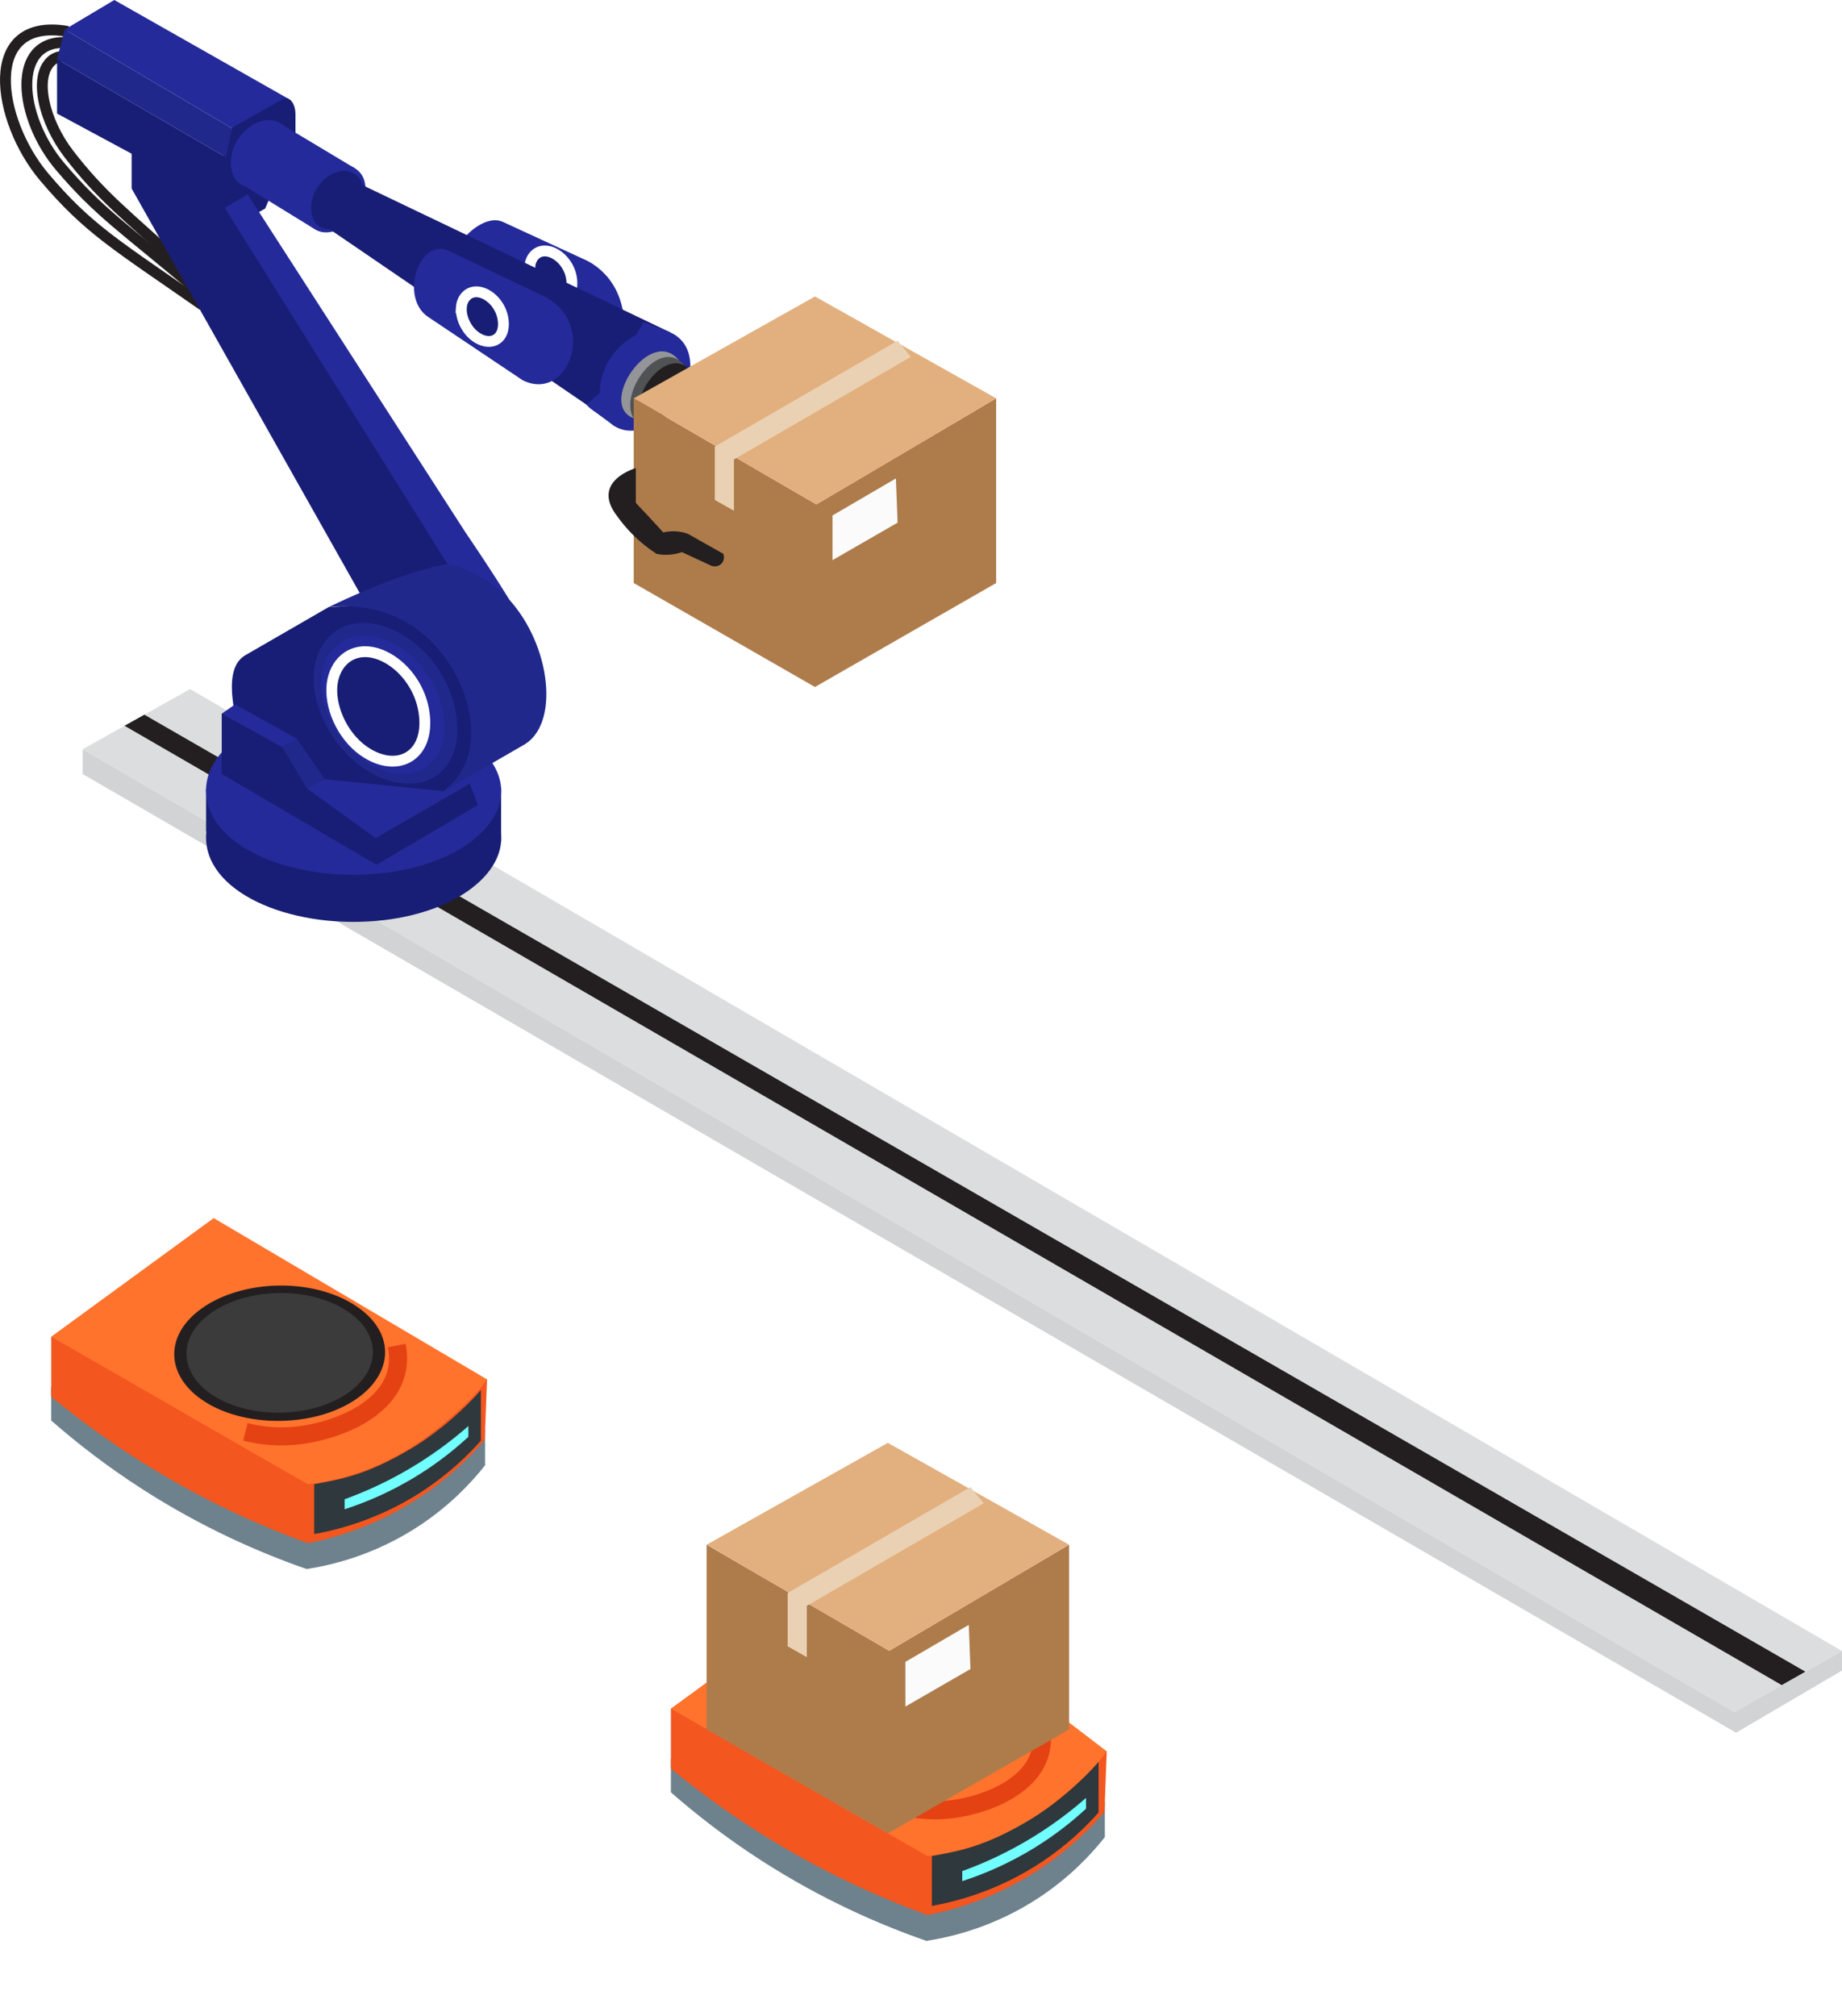 <svg xmlns="http://www.w3.org/2000/svg" xmlns:xlink="http://www.w3.org/1999/xlink" viewBox="0 0 509.41 557.4"><defs><filter id="b" x="3.84" y="373.4" width="151" height="81" filterUnits="userSpaceOnUse"><feGaussianBlur stdDeviation="5"></feGaussianBlur></filter><filter id="f" x="174.84" y="475.4" width="151" height="82" filterUnits="userSpaceOnUse"><feGaussianBlur stdDeviation="5"></feGaussianBlur></filter><filter id="p" x="46.84" y="198.4" width="112" height="77" filterUnits="userSpaceOnUse"><feGaussianBlur stdDeviation="5"></feGaussianBlur></filter><filter id="r" x="103.84" y="48.4" width="75" height="68" filterUnits="userSpaceOnUse"><feGaussianBlur stdDeviation="5"></feGaussianBlur></filter><filter id="u" x="153.84" y="110.4" width="63" height="58" filterUnits="userSpaceOnUse"><feGaussianBlur stdDeviation="5"></feGaussianBlur></filter></defs><g id="a"><path d="M134.16,395.37v9.83c-3.77,4.77-9.61,11.02-18.03,16.61-12.31,8.17-24.23,10.99-31.32,12.09-13.09-4.55-28.95-11.47-45.6-22.19-9.74-6.27-18.06-12.76-25.06-18.89v-9.32s66.87,31.91,66.87,31.91c17.71-6.68,35.42-13.35,53.14-20.03" fill="#6e828d" filter="url(#b)"></path><path d="M134.69,381.44l-.63,16.77c-3.98,4.64-9.64,10.26-17.34,15.44-12.18,8.2-23.96,11.59-31.58,13.11v-16.32s0,16.32,0,16.32c-11.9-4.32-25.86-10.44-40.68-19.23-11.92-7.07-22-14.43-30.3-21.27,0-5.54,0-11.07,0-16.61" fill="#f3561f"></path><path d="M134.69,381.44c-2.93,4.35-8.01,9.07-14.18,14-13.96,11.14-28.2,14.33-35.37,15.01-23.41-13.35-47.58-27.44-70.99-40.79l44.95-32.81,75.58,44.6Z" fill="#ff732d"></path><path d="M109.72,372.09c.35,1.77.67,4.55-.16,7.64-3,11.2-18.28,16.47-28.33,17.35-5.57.48-10.23-.32-13.37-1.11" fill="none" stroke="#e54213" stroke-miterlimit="10" stroke-width="5"></path><path d="M132.98,384.41v13.99c-3.64,4.11-8.66,8.94-15.3,13.4-11.85,7.96-23.39,11.09-30.79,12.43v-13.79c7.42-1.4,14.33-2.43,26.79-9.84,8.18-4.86,15.49-11.76,19.31-16.19" fill="#2f383c"></path><path d="M129.53,394.35v2.98c-3.57,3.3-8.08,6.95-13.62,10.42-7.64,4.79-14.85,7.75-20.61,9.62v-2.77c5.8-2.1,12.75-5.18,20.1-9.76,5.63-3.5,10.32-7.14,14.13-10.49Z" fill="#72ffff"></path><path d="M57.67,388.25c11.23,6.47,28.84,6.26,39.97-.78,11.81-7.48,11.96-19.78-.42-27.09-12.47-7.36-31.76-6.2-42.38,2.15-10,7.86-8.47,19.21,2.84,25.71Z" fill="#231f20"></path><path d="M59.96,386.51c9.93,5.72,25.5,5.54,35.33-.69,10.44-6.61,10.58-17.48-.37-23.94-11.03-6.51-28.08-5.48-37.47,1.9-8.84,6.95-7.48,16.98,2.51,22.73Z" fill="#3b3b3c"></path></g><g id="d"><g id="e"><path d="M305.55,498.2v9.83c-3.77,4.77-9.61,11.02-18.03,16.61-12.31,8.17-24.23,10.99-31.32,12.09-13.09-4.55-28.95-11.47-45.6-22.19-9.74-6.27-18.06-12.76-25.06-18.89,0-3.11,0-6.22,0-9.32l66.87,31.91c17.71-6.68,35.42-13.35,53.14-20.03" fill="#6e828d" filter="url(#f)"></path></g><g id="h"><path d="M306.07,484.28l-.63,16.77c-3.98,4.64-9.64,10.26-17.34,15.44-12.18,8.2-23.96,11.59-31.58,13.11,0-5.44,0-10.88,0-16.32v16.32c-11.9-4.32-25.86-10.44-40.68-19.23-11.92-7.07-22-14.43-30.3-21.27,0-5.54,0-11.07,0-16.61" fill="#f3561f"></path></g><g id="i"><path d="M306.07,484.28c-2.93,4.35-8.01,9.07-14.18,14-13.96,11.14-28.2,14.33-35.37,15.01-23.41-13.35-47.58-27.44-70.99-40.79l21.12-15.42,86.12,17.05,13.28,10.16Z" fill="#ff732d"></path></g><path d="M287.82,477.62c.32,1.62.61,4.16-.15,6.99-2.74,10.26-16.73,15.08-25.93,15.88-5.1.44-9.36-.29-12.24-1.02" fill="none" stroke="#e54213" stroke-miterlimit="10" stroke-width="5"></path><g id="j"><path d="M303.8,487.24v13.99c-3.64,4.11-8.66,8.94-15.3,13.4-11.85,7.96-23.39,11.09-30.79,12.43v-13.79c7.42-1.4,14.33-2.43,26.79-9.84,8.18-4.86,15.49-11.76,19.31-16.19" fill="#2f383c"></path></g><g id="k"><path d="M300.35,497.18v2.98c-3.57,3.3-8.08,6.95-13.62,10.42-7.64,4.79-14.85,7.75-20.61,9.62v-2.77c5.8-2.1,12.75-5.18,20.1-9.76,5.63-3.5,10.32-7.14,14.13-10.49Z" fill="#72ffff"></path></g><g id="l"><polyline points="295.65 427.17 295.65 478.26 245.53 507 195.42 478.26 195.42 427.17 245.92 456.5 294.66 427.75" fill="#ae7c4b"></polyline><polygon points="295.65 427.17 245.92 456.5 195.42 427.17 245.53 399 295.65 427.17" fill="#e2b07e"></polygon><polygon points="250.39 459.57 250.39 471.92 268.38 461.55 267.92 449.34 250.39 459.57" fill="#fbfbfb"></polygon><polygon points="223.12 444.07 223.12 458.26 217.84 455.27 217.84 440.52 268.38 411.24 272.05 415.71 223.12 444.07" fill="#ebd1b3"></polygon></g></g><g id="m"><g id="n"><polygon points="52.57 190.55 22.88 207.19 479.65 473.46 509.41 456.56 52.57 190.55" fill="#dcddde"></polygon><polygon points="39.92 197.64 34.45 200.7 492.77 466.01 499.31 462.3 39.92 197.64" fill="#231f20"></polygon><polyline points="509.41 456.56 479.65 473.46 22.88 207.19 22.88 214.06 480.12 479.16 509.41 461.97 509.41 456.56" fill="#d1d3d4"></polyline></g><g id="o"><path d="M18.8,8.7C-5.41,4.47-.89,33.44,12.19,48.91c12.3,14.56,20.03,18.86,43.86,35.49" fill="none" stroke="#231f20" stroke-miterlimit="10" stroke-width="3"></path><path d="M18.41,11.77c-15.36-.78-13.32,20.62-1.85,34.2,10.8,12.78,17.89,17.19,37.15,33.48" fill="none" stroke="#231f20" stroke-miterlimit="10" stroke-width="3"></path><path d="M16.77,15.64c-.75.12-1.68.42-2.49,1.13-5.11,4.43-2.14,16.81,4.71,25.74,8.98,11.7,15.75,16.71,31.31,30.93" fill="none" stroke="#231f20" stroke-miterlimit="10" stroke-width="3"></path><path d="M57,232.12c.49,15.42,24.96,25.22,49.33,22.31,19.99-2.39,33.06-12.84,32.25-23.58-.8-10.63-15.09-20.31-34.87-21.98-24-2.03-47.2,8.09-46.72,23.25Z" fill="#181e75" filter="url(#p)"></path><polygon points="138.59 217.82 138.59 232.72 123.72 244.56 80.74 248.65 56.99 229.88 56.99 218.03 138.59 217.82" fill="#181e75"></polygon><path d="M57,219.09c.49,15.42,24.96,25.22,49.33,22.31,19.99-2.39,33.06-12.84,32.25-23.58-.8-10.63-15.09-20.31-34.87-21.98-24-2.03-47.2,8.09-46.72,23.25Z" fill="#242a99"></path><polygon points="61.32 197.35 61.32 214.03 104.13 239.13 132.21 222.61 128.85 214.03 114.49 220.9 103.18 225.86 88.77 220.03 77 204.93 63.22 197.35 61.32 197.35" fill="#181e75"></polygon><polygon points="129.92 214.62 129.92 216.72 103.89 231.78 84.89 218.03 89.84 215.49 129.92 214.62" fill="#242a99"></polygon><path d="M122.7,218.79l-32.87-3.3-25.14-19.19c-.22-2.65-2.31-11.97,3.21-15.14,7.66-4.42,15.32-8.85,22.98-13.27l36.92-2.09,8.68,38.31-8.17,10.38-5.62,4.3Z" fill="#181e75"></path><polygon points="79.72 27.3 31.61 0 17.9 8.17 65.6 36.32 79.72 27.3" fill="#242a99"></polygon><path d="M81.71,37.92v-6.32c0-2.43-1.06-4.19-2.32-4.4-.25-.04-.73-.06-1.38.32-4.31,2.43-8.62,4.86-12.93,7.29-.19.11-.36.23-.53.36-2.54,1.94-2.79,5.59-2.78,7.34,0,8.58,0,13.17,0,21.75l11.57-6.6,8.36-19.74Z" fill="#181e75"></path><path d="M68.49,53.77l-6.33,3.69-3,4.67,84.26,129.67,5.18-9.77c.95-4.3-16.88-30.38-19.91-34.86-20.06-31.13-40.13-62.27-60.19-93.4Z" fill="#242a99"></path><polyline points="98.01 46.46 76.5 33.57 67.85 51.56 87.11 63.41 98.01 46.46" fill="#242a99"></polyline><path d="M160.13,103.66c-.89,12.31,10.42,14.18,18.49,5.75,4.73-4.94,5.77-11.57,4.11-15.67-1.4-3.48-4.92-5.66-9-5.22-5.79.63-12.99,6.59-13.6,15.14Z" fill="#242a99"></path><path d="M84.45,56.48c-.64,8.78,7.43,10.11,13.19,4.1,3.38-3.53,4.11-8.25,2.93-11.18-1-2.48-3.51-4.04-6.42-3.72-4.13.45-9.26,4.7-9.7,10.8Z" fill="#242a99"></path><polygon points="100.68 56.81 148.84 78.94 138.11 91.15 116.33 77.94 90.89 63.2 100.68 56.81" fill="#181e75"></polygon><path d="M128.54,65.64c.34-.6,5.85-6.38,10.55-4.27,7.38,3.4,14.76,6.81,22.14,10.21,1.1.47,11.49,4.61,11.48,19.42-13.59-8.39-30.58-16.98-44.17-25.37Z" fill="#242a99"></path><path d="M146.52,73.86c-.16,2.87,1.55,6.52,4.46,8.29,3.92,2.37,7.72.27,7.13-4.84-.51-4.44-4.13-7.78-7.26-7.91-2.45-.1-4.18,1.82-4.34,4.46Z" fill="#181e75" stroke="#fff" stroke-miterlimit="10" stroke-width="3"></path><polyline points="162.2 111.91 90.89 63.2 99.96 51.06 185.35 91.91" fill="#181e75"></polyline><polygon points="169.97 117.86 163.87 113.39 178 89.08 185.35 91.91 169.97 117.86" fill="#242a99"></polygon><path d="M165.93,107.42c-.95,13.17,11.16,15.18,19.8,6.16,5.07-5.29,6.17-12.38,4.4-16.77-1.5-3.73-5.26-6.06-9.64-5.59-6.19.67-13.9,7.06-14.56,16.2Z" fill="#242a99"></path><path d="M187.76,99.66l-12.5,16.01c-10.19-3.76,4.74-25.82,12.5-16.01Z" fill="#939598"></path><path d="M189.28,101.1l-11.04,17.07c-10.84-4.38,3.31-26.69,11.04-17.07Z" fill="#515254"></path><path d="M191.38,102.85l-11.04,17.07c-10.84-4.38,3.31-26.69,11.04-17.07Z" fill="#231f20"></path><path d="M144.51,105.13l-26.26-17.59c-7.58-5.32-2.63-21.32,5.47-18.33,8.17,3.79,17.43,8.39,25.6,12.18,16.55,7.07,8.02,30.23-4.81,23.74Z" fill="#242a99" filter="url(#r)"></path><path d="M86.09,56.66c-.55,7.61,6.45,8.77,11.44,3.56,2.93-3.06,3.57-7.16,2.55-9.7-.87-2.15-3.04-3.5-5.57-3.23-3.58.39-8.03,4.08-8.42,9.37Z" fill="#181e75"></path><path d="M63.9,44.04c-.64,8.78,7.43,10.11,13.19,4.1,3.38-3.53,4.11-8.25,2.93-11.18-1-2.48-3.51-4.04-6.42-3.72-4.13.45-9.26,4.7-9.7,10.8Z" fill="#242a99"></path><polyline points="17.9 8.17 15.78 16.34 62.46 43.47 64.18 35.49" fill="#20288c"></polyline><polyline points="15.78 16.34 15.78 31.41 36.4 42.51 36.4 52.12 99.95 164.83 123.72 155.93 62.16 57.47 62.46 43.47" fill="#181e75"></polyline><path d="M123.72,155.93c6.36,1.47,10.64,4.17,13.27,6.27,13.65,10.9,18.14,33.63,10.17,41.97-.78.82-1.54,1.35-2,1.64-7.49,4.33-14.98,8.65-22.46,12.98,1.48-1.16,3.76-3.24,5.4-6.42,6.27-12.15-1.32-31.56-15.17-39.97-8.16-4.96-16.79-5.06-22.04-4.52,13-6.22,23.5-10.06,32.84-11.96Z" fill="#20288c"></path><path d="M86.74,188.14c.22,9.53,6.86,21.12,16.94,26.16,13.57,6.79,25.54-1.18,22.25-17.88-2.87-14.53-15.71-24.58-26.07-24.17-8.1.32-13.33,7.13-13.12,15.89Z" fill="#20288c"></path><path d="M88.84,189.44c.19,8.18,5.89,18.12,14.53,22.44,11.64,5.82,21.91-1.01,19.08-15.33-2.46-12.47-13.48-21.08-22.36-20.73-6.95.27-11.43,6.11-11.25,13.62Z" fill="#242a99"></path><path d="M91.77,190.06c-.36,6.34,3.42,14.4,9.85,18.29,8.65,5.24,17.03.59,15.74-10.68-1.12-9.81-9.12-17.17-16.02-17.45-5.4-.22-9.23,4.02-9.57,9.85Z" fill="#181e75" stroke="#fff" stroke-miterlimit="10" stroke-width="3"></path><polygon points="82.08 204.28 78.07 206.62 84.89 218.03 89.84 215.49 82.08 204.28" fill="#20288c"></polygon><polyline points="82.08 204.28 65.03 194.79 61.32 197.35 78.07 206.62" fill="#242a99"></polyline><path d="M127.58,85.16c-.16,2.87,1.55,6.52,4.46,8.29,3.92,2.37,7.72.27,7.13-4.84-.51-4.44-4.13-7.78-7.26-7.91-2.45-.1-4.18,1.82-4.34,4.46Z" fill="#181e75" stroke="#fff" stroke-miterlimit="10" stroke-width="3"></path></g><g id="t"><polyline points="275.49 110.15 275.49 161.23 225.38 189.98 175.26 161.23 175.26 110.15 225.77 139.48 274.51 110.73" fill="#ae7c4b"></polyline><polygon points="275.49 110.15 225.77 139.48 175.26 110.15 225.38 81.98 275.49 110.15" fill="#e2b07e"></polygon><polygon points="230.23 142.55 230.23 154.9 248.23 144.53 247.76 132.31 230.23 142.55" fill="#fbfbfb"></polygon><polygon points="202.97 127.05 202.97 141.24 197.69 138.25 197.69 123.5 248.23 94.22 251.89 98.69 202.97 127.05" fill="#ebd1b3"></polygon><path d="M200.06,153.16l-9.82-5.54c-.78-.28-1.88-.59-3.21-.68-1.49-.11-2.74.09-3.6.29-1.43-1.58-2.89-3.17-4.38-4.76-1.07-1.15-2.14-2.28-3.21-3.4v-9.63s-12.69,3.6-5.15,13.32c1.09,1.53,2.47,3.23,4.18,4.96,2.37,2.38,4.71,4.15,6.71,5.45.97.2,2.35.36,3.99.19,1.21-.13,2.23-.4,3.01-.68,2.72,1.26,5.45,2.53,8.17,3.79,1.14.39,2.37.02,3.01-.88.77-1.06.33-2.33.29-2.43Z" fill="#231f20" filter="url(#u)"></path></g></g></svg>